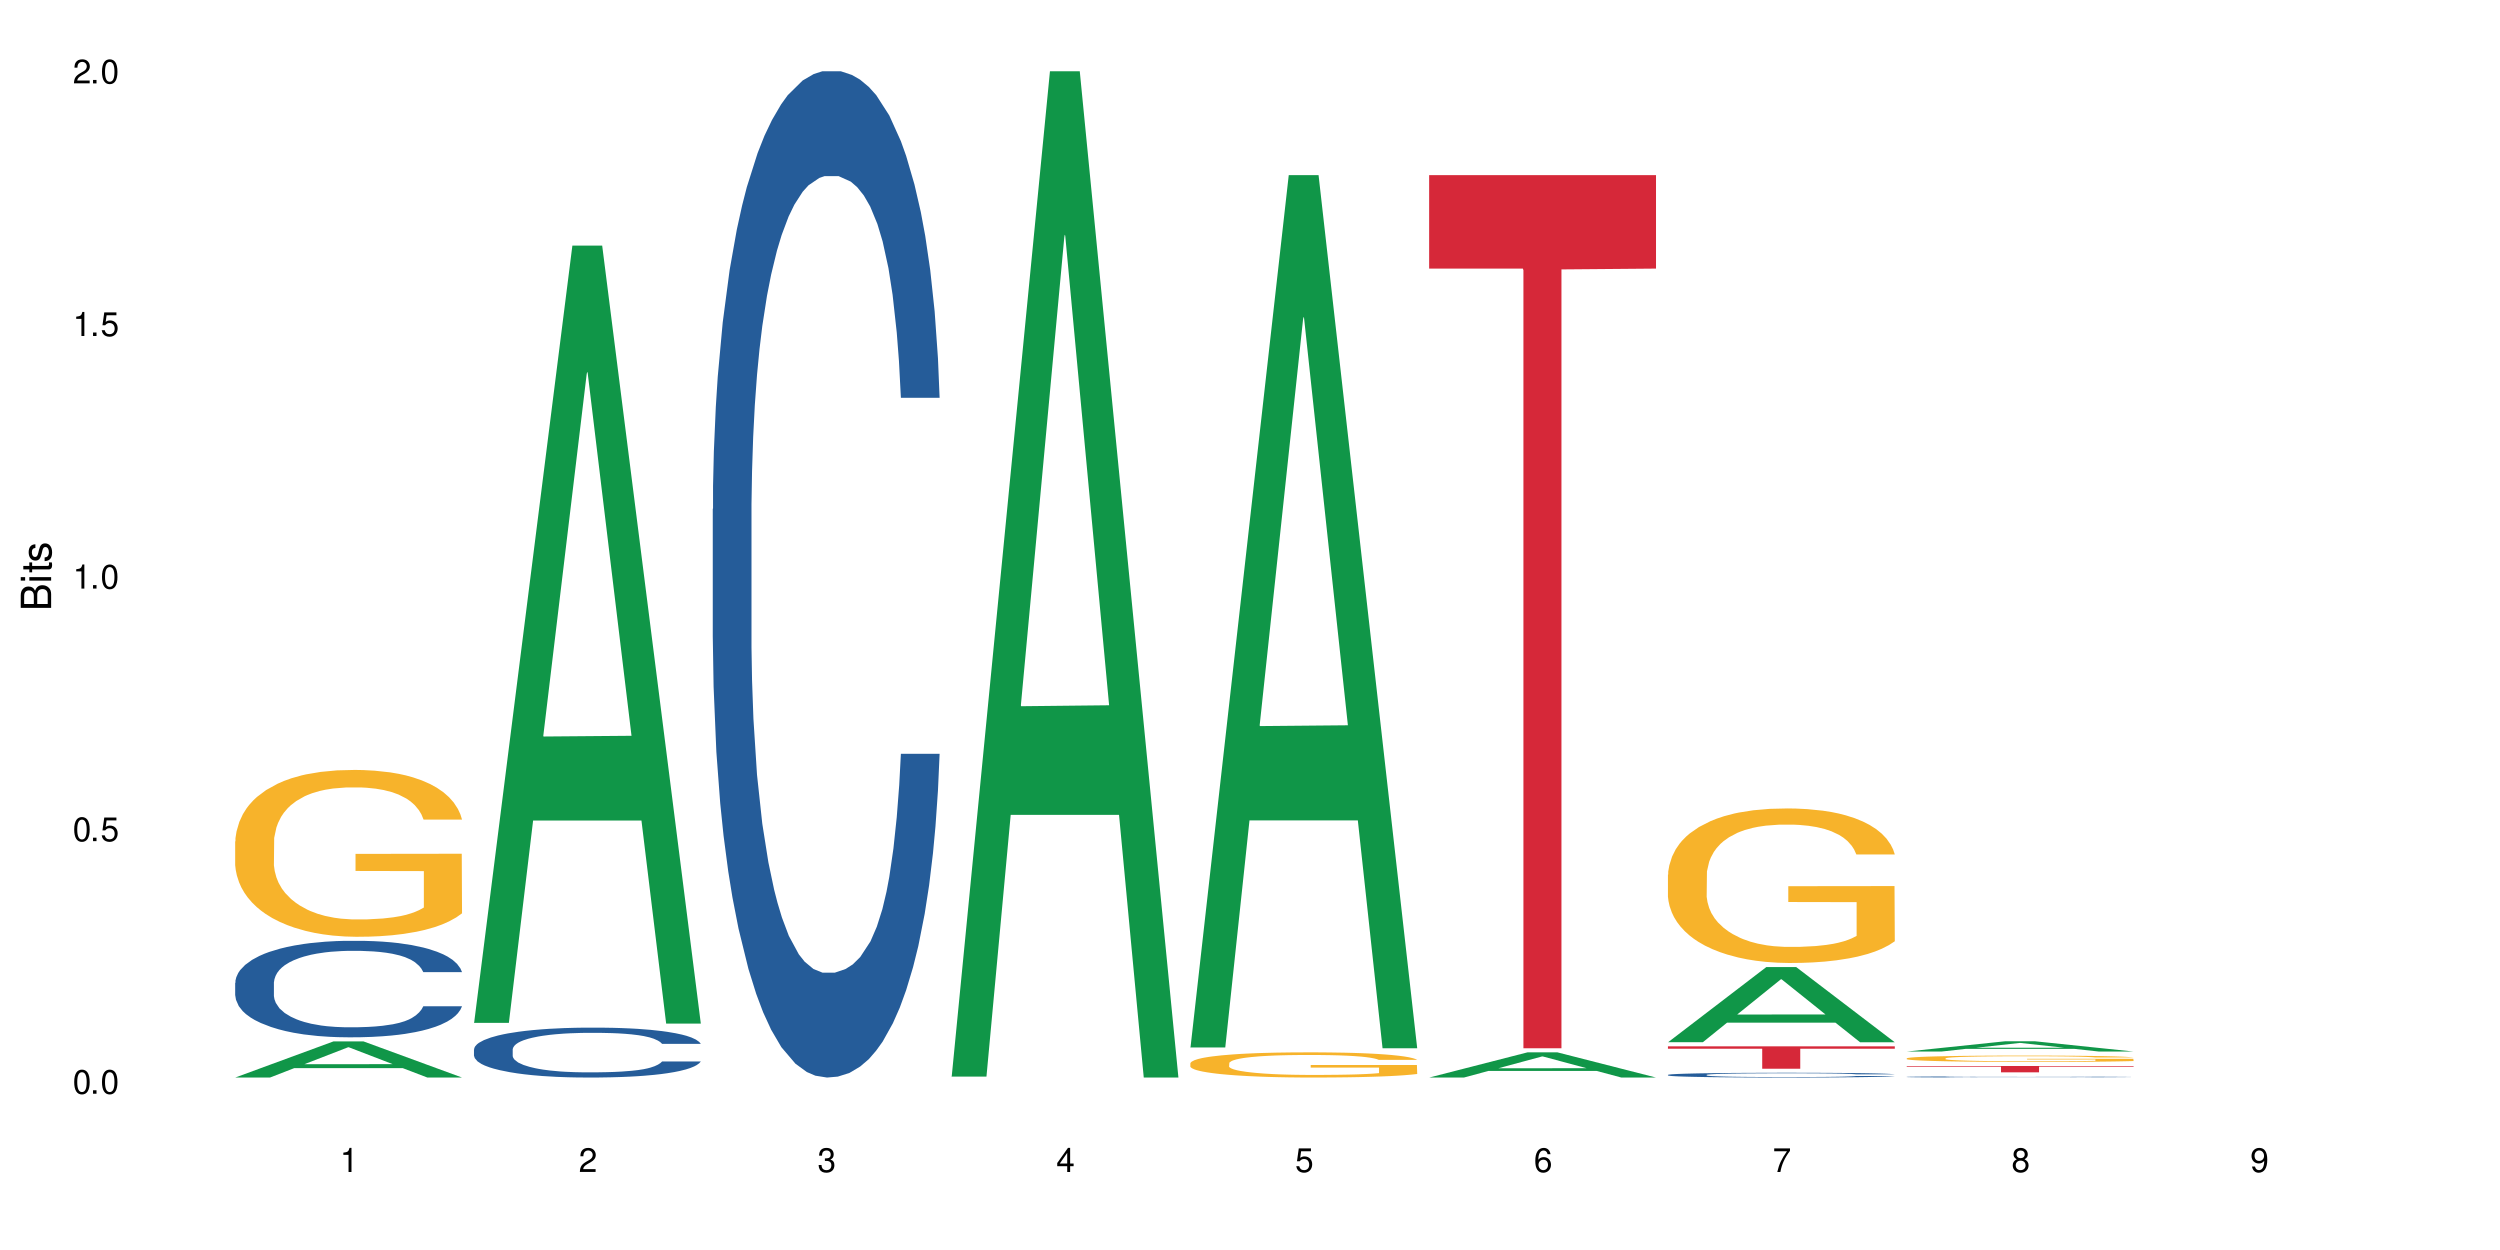 <?xml version="1.0" encoding="UTF-8"?>
<svg xmlns="http://www.w3.org/2000/svg" xmlns:xlink="http://www.w3.org/1999/xlink" width="720" height="360" viewBox="0 0 720 360">
<defs>
<g>
<g id="glyph-0-0">
</g>
<g id="glyph-0-1">
<path d="M 2.641 -6.938 C 2 -6.938 1.422 -6.656 1.078 -6.172 C 0.641 -5.562 0.406 -4.641 0.406 -3.359 C 0.406 -1.016 1.188 0.219 2.641 0.219 C 4.078 0.219 4.859 -1.016 4.859 -3.297 C 4.859 -4.641 4.656 -5.547 4.203 -6.172 C 3.844 -6.656 3.281 -6.938 2.641 -6.938 Z M 2.641 -6.188 C 3.547 -6.188 4 -5.25 4 -3.375 C 4 -1.406 3.562 -0.484 2.625 -0.484 C 1.734 -0.484 1.281 -1.438 1.281 -3.344 C 1.281 -5.25 1.734 -6.188 2.641 -6.188 Z M 2.641 -6.188 "/>
</g>
<g id="glyph-0-2">
<path d="M 1.828 -1 L 0.828 -1 L 0.828 0 L 1.828 0 Z M 1.828 -1 "/>
</g>
<g id="glyph-0-3">
<path d="M 4.562 -6.797 L 1.062 -6.797 L 0.547 -3.094 L 1.328 -3.094 C 1.719 -3.562 2.047 -3.734 2.578 -3.734 C 3.484 -3.734 4.062 -3.109 4.062 -2.094 C 4.062 -1.125 3.484 -0.531 2.578 -0.531 C 1.828 -0.531 1.375 -0.906 1.188 -1.672 L 0.328 -1.672 C 0.453 -1.109 0.547 -0.844 0.75 -0.594 C 1.125 -0.078 1.828 0.219 2.594 0.219 C 3.969 0.219 4.922 -0.781 4.922 -2.219 C 4.922 -3.562 4.031 -4.484 2.719 -4.484 C 2.25 -4.484 1.859 -4.359 1.469 -4.062 L 1.734 -5.969 L 4.562 -5.969 Z M 4.562 -6.797 "/>
</g>
<g id="glyph-0-4">
<path d="M 2.484 -4.938 L 2.484 0 L 3.328 0 L 3.328 -6.938 L 2.766 -6.938 C 2.469 -5.875 2.281 -5.734 0.984 -5.562 L 0.984 -4.938 Z M 2.484 -4.938 "/>
</g>
<g id="glyph-0-5">
<path d="M 4.859 -0.828 L 1.281 -0.828 C 1.359 -1.406 1.672 -1.781 2.5 -2.281 L 3.469 -2.828 C 4.406 -3.344 4.906 -4.062 4.906 -4.906 C 4.906 -5.484 4.672 -6.031 4.266 -6.406 C 3.859 -6.766 3.375 -6.938 2.719 -6.938 C 1.859 -6.938 1.219 -6.625 0.844 -6.031 C 0.609 -5.672 0.5 -5.234 0.484 -4.531 L 1.328 -4.531 C 1.359 -5.016 1.406 -5.281 1.531 -5.516 C 1.75 -5.938 2.188 -6.203 2.703 -6.203 C 3.469 -6.203 4.031 -5.641 4.031 -4.891 C 4.031 -4.344 3.719 -3.859 3.125 -3.516 L 2.234 -3 C 0.812 -2.172 0.406 -1.531 0.328 -0.016 L 4.859 -0.016 Z M 4.859 -0.828 "/>
</g>
<g id="glyph-0-6">
<path d="M 2.125 -3.188 L 2.578 -3.188 C 3.5 -3.188 3.984 -2.766 3.984 -1.922 C 3.984 -1.062 3.469 -0.531 2.594 -0.531 C 1.656 -0.531 1.203 -1 1.156 -2.016 L 0.312 -2.016 C 0.344 -1.453 0.438 -1.094 0.609 -0.781 C 0.953 -0.109 1.625 0.219 2.547 0.219 C 3.953 0.219 4.859 -0.625 4.859 -1.938 C 4.859 -2.828 4.516 -3.297 3.703 -3.594 C 4.344 -3.844 4.656 -4.328 4.656 -5.031 C 4.656 -6.219 3.875 -6.938 2.578 -6.938 C 1.203 -6.938 0.484 -6.172 0.453 -4.703 L 1.297 -4.703 C 1.312 -5.125 1.344 -5.359 1.453 -5.578 C 1.641 -5.969 2.062 -6.203 2.594 -6.203 C 3.344 -6.203 3.797 -5.75 3.797 -5 C 3.797 -4.516 3.609 -4.219 3.25 -4.047 C 3.016 -3.953 2.703 -3.922 2.125 -3.906 Z M 2.125 -3.188 "/>
</g>
<g id="glyph-0-7">
<path d="M 3.141 -1.672 L 3.141 0 L 3.984 0 L 3.984 -1.672 L 4.984 -1.672 L 4.984 -2.438 L 3.984 -2.438 L 3.984 -6.938 L 3.359 -6.938 L 0.266 -2.578 L 0.266 -1.672 Z M 3.141 -2.438 L 1 -2.438 L 3.141 -5.5 Z M 3.141 -2.438 "/>
</g>
<g id="glyph-0-8">
<path d="M 4.781 -5.125 C 4.609 -6.266 3.891 -6.938 2.844 -6.938 C 2.094 -6.938 1.422 -6.578 1.031 -5.953 C 0.594 -5.266 0.406 -4.422 0.406 -3.172 C 0.406 -2 0.578 -1.25 0.984 -0.641 C 1.359 -0.078 1.953 0.219 2.703 0.219 C 3.984 0.219 4.922 -0.75 4.922 -2.094 C 4.922 -3.375 4.062 -4.281 2.844 -4.281 C 2.172 -4.281 1.641 -4.031 1.281 -3.516 C 1.281 -5.234 1.828 -6.188 2.797 -6.188 C 3.391 -6.188 3.797 -5.797 3.938 -5.125 Z M 2.734 -3.531 C 3.547 -3.531 4.062 -2.953 4.062 -2.031 C 4.062 -1.156 3.484 -0.531 2.703 -0.531 C 1.922 -0.531 1.328 -1.188 1.328 -2.078 C 1.328 -2.938 1.906 -3.531 2.734 -3.531 Z M 2.734 -3.531 "/>
</g>
<g id="glyph-0-9">
<path d="M 4.984 -6.797 L 0.438 -6.797 L 0.438 -5.969 L 4.109 -5.969 C 2.5 -3.656 1.828 -2.234 1.328 0 L 2.219 0 C 2.594 -2.172 3.453 -4.047 4.984 -6.094 Z M 4.984 -6.797 "/>
</g>
<g id="glyph-0-10">
<path d="M 3.75 -3.656 C 4.469 -4.094 4.688 -4.438 4.688 -5.078 C 4.688 -6.172 3.844 -6.938 2.641 -6.938 C 1.438 -6.938 0.594 -6.172 0.594 -5.094 C 0.594 -4.438 0.812 -4.094 1.516 -3.656 C 0.734 -3.266 0.359 -2.703 0.359 -1.922 C 0.359 -0.656 1.281 0.219 2.641 0.219 C 3.984 0.219 4.922 -0.656 4.922 -1.922 C 4.922 -2.703 4.531 -3.266 3.75 -3.656 Z M 2.641 -6.188 C 3.359 -6.188 3.812 -5.75 3.812 -5.062 C 3.812 -4.406 3.344 -3.984 2.641 -3.984 C 1.922 -3.984 1.453 -4.406 1.453 -5.078 C 1.453 -5.75 1.922 -6.188 2.641 -6.188 Z M 2.641 -3.266 C 3.484 -3.266 4.062 -2.719 4.062 -1.906 C 4.062 -1.078 3.484 -0.531 2.625 -0.531 C 1.797 -0.531 1.219 -1.094 1.219 -1.906 C 1.219 -2.719 1.781 -3.266 2.641 -3.266 Z M 2.641 -3.266 "/>
</g>
<g id="glyph-0-11">
<path d="M 0.516 -1.578 C 0.672 -0.453 1.406 0.219 2.438 0.219 C 3.188 0.219 3.859 -0.141 4.266 -0.766 C 4.688 -1.453 4.891 -2.297 4.891 -3.547 C 4.891 -4.719 4.703 -5.453 4.312 -6.078 C 3.938 -6.641 3.344 -6.938 2.594 -6.938 C 1.297 -6.938 0.359 -5.969 0.359 -4.625 C 0.359 -3.344 1.234 -2.453 2.453 -2.453 C 3.094 -2.453 3.578 -2.672 4.016 -3.203 C 4 -1.484 3.469 -0.531 2.5 -0.531 C 1.906 -0.531 1.484 -0.906 1.359 -1.578 Z M 2.578 -6.203 C 3.375 -6.203 3.969 -5.531 3.969 -4.641 C 3.969 -3.797 3.391 -3.188 2.547 -3.188 C 1.734 -3.188 1.234 -3.766 1.234 -4.688 C 1.234 -5.562 1.797 -6.203 2.578 -6.203 Z M 2.578 -6.203 "/>
</g>
<g id="glyph-1-0">
</g>
<g id="glyph-1-1">
<path d="M 0 -0.953 L 0 -4.891 C 0 -5.719 -0.234 -6.344 -0.734 -6.797 C -1.188 -7.234 -1.812 -7.469 -2.5 -7.469 C -3.547 -7.469 -4.188 -7 -4.625 -5.875 C -4.984 -6.688 -5.625 -7.094 -6.531 -7.094 C -7.172 -7.094 -7.734 -6.859 -8.141 -6.391 C -8.562 -5.922 -8.75 -5.344 -8.75 -4.5 L -8.75 -0.953 Z M -4.984 -2.062 L -7.766 -2.062 L -7.766 -4.219 C -7.766 -4.844 -7.688 -5.203 -7.453 -5.5 C -7.219 -5.812 -6.859 -5.969 -6.375 -5.969 C -5.891 -5.969 -5.531 -5.812 -5.297 -5.5 C -5.062 -5.203 -4.984 -4.844 -4.984 -4.219 Z M -0.984 -2.062 L -4 -2.062 L -4 -4.781 C -4 -5.766 -3.438 -6.359 -2.484 -6.359 C -1.547 -6.359 -0.984 -5.766 -0.984 -4.781 Z M -0.984 -2.062 "/>
</g>
<g id="glyph-1-2">
<path d="M -6.281 -1.797 L -6.281 -0.797 L 0 -0.797 L 0 -1.797 Z M -8.75 -1.797 L -8.75 -0.797 L -7.484 -0.797 L -7.484 -1.797 Z M -8.75 -1.797 "/>
</g>
<g id="glyph-1-3">
<path d="M -6.281 -3.047 L -6.281 -2.016 L -8.016 -2.016 L -8.016 -1.016 L -6.281 -1.016 L -6.281 -0.172 L -5.469 -0.172 L -5.469 -1.016 L -0.719 -1.016 C -0.078 -1.016 0.281 -1.453 0.281 -2.234 C 0.281 -2.5 0.25 -2.719 0.188 -3.047 L -0.641 -3.047 C -0.609 -2.906 -0.594 -2.766 -0.594 -2.562 C -0.594 -2.141 -0.719 -2.016 -1.156 -2.016 L -5.469 -2.016 L -5.469 -3.047 Z M -6.281 -3.047 "/>
</g>
<g id="glyph-1-4">
<path d="M -4.531 -5.25 C -5.766 -5.25 -6.469 -4.422 -6.469 -2.969 C -6.469 -1.516 -5.719 -0.562 -4.547 -0.562 C -3.562 -0.562 -3.094 -1.062 -2.734 -2.562 L -2.516 -3.484 C -2.344 -4.188 -2.094 -4.469 -1.641 -4.469 C -1.047 -4.469 -0.641 -3.875 -0.641 -3 C -0.641 -2.453 -0.797 -2 -1.062 -1.75 C -1.25 -1.594 -1.422 -1.531 -1.875 -1.469 L -1.875 -0.406 C -0.422 -0.453 0.281 -1.266 0.281 -2.922 C 0.281 -4.5 -0.5 -5.516 -1.719 -5.516 C -2.656 -5.516 -3.172 -4.984 -3.469 -3.734 L -3.703 -2.766 C -3.891 -1.953 -4.156 -1.609 -4.594 -1.609 C -5.188 -1.609 -5.547 -2.125 -5.547 -2.938 C -5.547 -3.75 -5.203 -4.172 -4.531 -4.203 Z M -4.531 -5.25 "/>
</g>
</g>
</defs>
<rect x="-72" y="-36" width="864" height="432" fill="rgb(100%, 100%, 100%)" fill-opacity="1"/>
<path fill-rule="nonzero" fill="rgb(6.275%, 58.824%, 28.235%)" fill-opacity="1" d="M 67.73 310.324 L 67.801 310.312 L 96.07 299.914 L 104.656 299.914 L 133.066 310.332 L 123.082 310.332 L 115.965 307.613 L 84.762 307.613 L 77.781 310.324 L 67.73 310.324 L 87.766 306.488 L 113.102 306.477 L 100.469 301.617 L 100.328 301.605 L 100.188 301.637 L 87.695 306.477 L 87.766 306.488 Z M 67.73 310.324 "/>
<path fill-rule="nonzero" fill="rgb(14.51%, 36.078%, 60%)" fill-opacity="1" d="M 67.73 283.051 L 67.812 283.027 L 67.812 282.418 L 68.051 281.449 L 68.605 280.23 L 69.164 279.395 L 70.598 277.895 L 72.59 276.445 L 74.664 275.328 L 76.176 274.668 L 77.531 274.16 L 80.637 273.219 L 82.629 272.738 L 84.781 272.305 L 87.41 271.875 L 89.324 271.621 L 93.625 271.215 L 96.812 271.035 L 99.281 270.961 L 104.621 270.961 L 107.809 271.062 L 110.117 271.188 L 112.668 271.391 L 114.82 271.621 L 118.562 272.18 L 121.91 272.891 L 123.426 273.297 L 125.816 274.086 L 127.648 274.848 L 128.922 275.508 L 130.355 276.445 L 131.629 277.59 L 132.586 278.887 L 133.066 279.977 L 121.91 279.977 L 121.352 278.961 L 120.715 278.176 L 119.52 277.133 L 118.324 276.395 L 116.652 275.66 L 115.137 275.176 L 113.066 274.695 L 111.234 274.391 L 109.32 274.16 L 107.488 274.008 L 103.984 273.855 L 99.922 273.855 L 98.406 273.906 L 95.297 274.109 L 93.625 274.289 L 91.234 274.645 L 89.562 274.973 L 87.57 275.48 L 86.215 275.914 L 84.543 276.574 L 83.348 277.156 L 81.992 277.996 L 81.195 278.633 L 80.48 279.344 L 79.84 280.18 L 79.363 281.07 L 79.043 282.012 L 78.887 282.926 L 78.887 286.863 L 79.043 287.777 L 79.441 288.844 L 80.48 290.395 L 81.992 291.738 L 83.746 292.805 L 85.418 293.566 L 86.375 293.926 L 87.648 294.332 L 89.641 294.84 L 92.512 295.348 L 94.184 295.551 L 96.734 295.754 L 99.363 295.855 L 102.867 295.855 L 105.977 295.754 L 108.047 295.625 L 110.199 295.422 L 113.145 294.992 L 114.98 294.586 L 116.57 294.102 L 117.766 293.617 L 118.562 293.211 L 119.758 292.426 L 120.715 291.562 L 121.434 290.672 L 121.91 289.809 L 133.066 289.809 L 132.586 290.824 L 131.871 291.816 L 131.152 292.551 L 130.039 293.441 L 128.762 294.23 L 126.93 295.117 L 125.418 295.703 L 123.426 296.336 L 121.59 296.82 L 119.602 297.25 L 116.652 297.762 L 114.738 298.016 L 112.668 298.242 L 110.199 298.445 L 107.09 298.625 L 103.746 298.727 L 100.637 298.75 L 97.289 298.699 L 94.82 298.598 L 91.555 298.371 L 87.492 297.914 L 84.543 297.43 L 82.23 296.945 L 80.238 296.438 L 78.008 295.754 L 75.141 294.637 L 73.387 293.773 L 72.191 293.059 L 70.84 292.07 L 69.883 291.18 L 68.766 289.758 L 67.969 287.953 L 67.73 286.559 Z M 67.73 283.051 "/>
<path fill-rule="nonzero" fill="rgb(96.863%, 70.196%, 16.863%)" fill-opacity="1" d="M 67.73 242.32 L 67.812 242.277 L 67.812 241.398 L 68.129 239.426 L 68.926 236.703 L 69.961 234.465 L 71.078 232.707 L 71.793 231.789 L 72.988 230.469 L 74.023 229.504 L 76.656 227.531 L 80 225.688 L 81.832 224.895 L 83.906 224.148 L 86.852 223.316 L 88.207 223.008 L 92.352 222.309 L 97.051 221.867 L 102.23 221.738 L 104.621 221.781 L 107.887 221.957 L 112.348 222.438 L 114.898 222.879 L 116.891 223.316 L 118.961 223.887 L 121.512 224.766 L 123.902 225.816 L 125.816 226.871 L 127.727 228.188 L 129.32 229.594 L 130.676 231.129 L 131.871 232.973 L 132.586 234.508 L 133.066 236.043 L 121.988 236.043 L 121.352 234.508 L 120.637 233.324 L 119.441 231.875 L 118.246 230.82 L 117.051 229.988 L 114.82 228.848 L 112.906 228.145 L 110.516 227.531 L 108.207 227.137 L 105.578 226.871 L 103.984 226.785 L 99.762 226.785 L 95.938 227.09 L 93.707 227.441 L 92.113 227.793 L 89.879 228.453 L 88.527 228.977 L 87.73 229.328 L 85.34 230.691 L 83.746 231.918 L 82.871 232.754 L 81.754 234.07 L 80.957 235.254 L 80.082 237.012 L 79.602 238.328 L 78.965 241.312 L 78.887 249.211 L 79.125 250.879 L 79.602 252.68 L 80.238 254.258 L 81.195 255.926 L 82.152 257.199 L 83.824 258.91 L 85.258 260.051 L 86.375 260.797 L 88.527 261.984 L 89.402 262.379 L 91.473 263.168 L 93.625 263.781 L 96.254 264.309 L 98.246 264.574 L 101.434 264.793 L 105.496 264.793 L 110.277 264.527 L 113.305 264.18 L 115.379 263.828 L 116.73 263.52 L 118.406 263.035 L 119.602 262.598 L 120.715 262.113 L 122.07 261.367 L 122.07 250.879 L 102.391 250.836 L 102.391 245.918 L 132.984 245.875 L 133.066 263.035 L 131.391 264.223 L 129.32 265.363 L 127.328 266.242 L 125.258 266.988 L 122.309 267.82 L 119.918 268.348 L 116.254 268.961 L 112.906 269.355 L 109.402 269.621 L 106.293 269.75 L 102.629 269.797 L 99.363 269.707 L 95.855 269.445 L 93.066 269.094 L 90.52 268.656 L 87.969 268.086 L 84.781 267.164 L 82.711 266.418 L 80.559 265.496 L 78.406 264.398 L 76.496 263.211 L 75.219 262.289 L 73.945 261.238 L 72.59 259.922 L 71.316 258.43 L 70.359 257.066 L 69.484 255.531 L 68.848 254.082 L 68.211 252.109 L 67.891 250.527 L 67.73 249.168 Z M 67.73 242.32 "/>
<path fill-rule="nonzero" fill="rgb(6.275%, 58.824%, 28.235%)" fill-opacity="1" d="M 136.504 294.59 L 136.574 294.379 L 164.844 70.734 L 173.43 70.734 L 201.836 294.801 L 191.855 294.801 L 184.738 236.312 L 153.535 236.312 L 146.555 294.59 L 136.504 294.59 L 156.535 212.117 L 181.875 211.906 L 169.242 107.344 L 169.102 107.133 L 168.961 107.766 L 156.469 211.906 L 156.535 212.117 Z M 136.504 294.59 "/>
<path fill-rule="nonzero" fill="rgb(14.51%, 36.078%, 60%)" fill-opacity="1" d="M 136.504 302.215 L 136.582 302.203 L 136.582 301.887 L 136.824 301.387 L 137.379 300.758 L 137.938 300.324 L 139.371 299.551 L 141.363 298.801 L 143.434 298.223 L 144.949 297.883 L 146.305 297.617 L 149.41 297.133 L 151.402 296.883 L 153.555 296.66 L 156.184 296.438 L 158.098 296.305 L 162.398 296.094 L 165.586 296.004 L 168.055 295.965 L 173.395 295.965 L 176.582 296.016 L 178.891 296.082 L 181.441 296.188 L 183.594 296.305 L 187.336 296.594 L 190.684 296.961 L 192.195 297.172 L 194.586 297.578 L 196.418 297.973 L 197.695 298.312 L 199.129 298.801 L 200.402 299.391 L 201.359 300.062 L 201.836 300.625 L 190.684 300.625 L 190.125 300.102 L 189.488 299.695 L 188.293 299.156 L 187.098 298.773 L 185.426 298.395 L 183.91 298.145 L 181.84 297.895 L 180.008 297.738 L 178.094 297.617 L 176.262 297.539 L 172.758 297.461 L 168.691 297.461 L 167.18 297.488 L 164.07 297.594 L 162.398 297.684 L 160.008 297.867 L 158.336 298.039 L 156.344 298.301 L 154.988 298.523 L 153.316 298.867 L 152.121 299.168 L 150.766 299.602 L 149.969 299.93 L 149.25 300.297 L 148.613 300.73 L 148.137 301.191 L 147.816 301.676 L 147.66 302.148 L 147.66 304.184 L 147.816 304.66 L 148.215 305.211 L 149.25 306.012 L 150.766 306.707 L 152.52 307.258 L 154.191 307.652 L 155.148 307.836 L 156.422 308.047 L 158.414 308.309 L 161.281 308.574 L 162.957 308.676 L 165.504 308.781 L 168.137 308.836 L 171.641 308.836 L 174.746 308.781 L 176.82 308.719 L 178.973 308.613 L 181.918 308.387 L 183.75 308.18 L 185.344 307.93 L 186.539 307.68 L 187.336 307.469 L 188.531 307.062 L 189.488 306.617 L 190.203 306.156 L 190.684 305.711 L 201.836 305.711 L 201.359 306.234 L 200.645 306.746 L 199.926 307.129 L 198.809 307.586 L 197.535 307.996 L 195.703 308.453 L 194.188 308.758 L 192.195 309.086 L 190.363 309.336 L 188.371 309.559 L 185.426 309.82 L 183.512 309.953 L 181.441 310.07 L 178.973 310.176 L 175.863 310.266 L 172.516 310.32 L 169.41 310.332 L 166.062 310.305 L 163.594 310.254 L 160.328 310.137 L 156.262 309.898 L 153.316 309.648 L 151.004 309.398 L 149.012 309.137 L 146.781 308.781 L 143.914 308.203 L 142.16 307.758 L 140.965 307.391 L 139.609 306.879 L 138.656 306.418 L 137.539 305.684 L 136.742 304.75 L 136.504 304.027 Z M 136.504 302.215 "/>
<path fill-rule="nonzero" fill="rgb(14.51%, 36.078%, 60%)" fill-opacity="1" d="M 205.277 146.621 L 205.355 146.355 L 205.355 140 L 205.594 129.934 L 206.152 117.215 L 206.711 108.477 L 208.145 92.844 L 210.137 77.746 L 212.207 66.09 L 213.723 59.203 L 215.078 53.902 L 218.184 44.102 L 220.176 39.07 L 222.328 34.566 L 224.957 30.062 L 226.867 27.414 L 231.172 23.176 L 234.359 21.32 L 236.828 20.527 L 242.168 20.527 L 245.352 21.586 L 247.664 22.91 L 250.215 25.031 L 252.363 27.414 L 256.109 33.242 L 259.457 40.66 L 260.969 44.898 L 263.359 53.109 L 265.191 61.055 L 266.469 67.945 L 267.902 77.746 L 269.176 89.668 L 270.133 103.176 L 270.609 114.566 L 259.457 114.566 L 258.898 103.973 L 258.262 95.758 L 257.066 84.898 L 255.871 77.215 L 254.195 69.535 L 252.684 64.5 L 250.613 59.469 L 248.777 56.289 L 246.867 53.902 L 245.035 52.316 L 241.527 50.727 L 237.465 50.727 L 235.953 51.254 L 232.844 53.375 L 231.172 55.23 L 228.781 58.938 L 227.109 62.383 L 225.117 67.68 L 223.762 72.184 L 222.09 79.07 L 220.895 85.164 L 219.539 93.906 L 218.742 100.527 L 218.023 107.945 L 217.387 116.688 L 216.91 125.957 L 216.59 135.762 L 216.43 145.297 L 216.43 186.355 L 216.59 195.895 L 216.988 207.02 L 218.023 223.18 L 219.539 237.219 L 221.293 248.344 L 222.965 256.293 L 223.922 260 L 225.195 264.238 L 227.188 269.535 L 230.055 274.836 L 231.73 276.953 L 234.277 279.074 L 236.906 280.133 L 240.414 280.133 L 243.52 279.074 L 245.594 277.75 L 247.742 275.629 L 250.691 271.125 L 252.523 266.887 L 254.117 261.855 L 255.312 256.82 L 256.109 252.582 L 257.305 244.371 L 258.262 235.363 L 258.977 226.094 L 259.457 217.086 L 270.609 217.086 L 270.133 227.684 L 269.414 238.012 L 268.699 245.695 L 267.582 254.969 L 266.309 263.18 L 264.477 272.449 L 262.961 278.543 L 260.969 285.168 L 259.137 290.199 L 257.145 294.703 L 254.195 300 L 252.285 302.648 L 250.215 305.035 L 247.742 307.152 L 244.637 309.008 L 241.289 310.066 L 238.184 310.332 L 234.836 309.801 L 232.367 308.742 L 229.098 306.359 L 225.035 301.59 L 222.09 296.559 L 219.777 291.523 L 217.785 286.227 L 215.555 279.074 L 212.688 267.418 L 210.934 258.41 L 209.738 250.992 L 208.383 240.664 L 207.426 231.391 L 206.312 216.555 L 205.516 197.746 L 205.277 183.18 Z M 205.277 146.621 "/>
<path fill-rule="nonzero" fill="rgb(6.275%, 58.824%, 28.235%)" fill-opacity="1" d="M 274.051 310.059 L 274.117 309.789 L 302.387 20.527 L 310.973 20.527 L 339.383 310.332 L 329.402 310.332 L 322.281 234.684 L 291.082 234.684 L 284.102 310.059 L 274.051 310.059 L 294.082 203.391 L 319.422 203.117 L 306.785 67.875 L 306.645 67.602 L 306.508 68.418 L 294.012 203.117 L 294.082 203.391 Z M 274.051 310.059 "/>
<path fill-rule="nonzero" fill="rgb(6.275%, 58.824%, 28.235%)" fill-opacity="1" d="M 342.82 301.676 L 342.891 301.438 L 371.16 50.438 L 379.746 50.438 L 408.156 301.91 L 398.176 301.91 L 391.055 236.27 L 359.852 236.27 L 352.875 301.676 L 342.82 301.676 L 362.855 209.113 L 388.191 208.879 L 375.559 91.523 L 375.418 91.285 L 375.281 91.996 L 362.785 208.879 L 362.855 209.113 Z M 342.82 301.676 "/>
<path fill-rule="nonzero" fill="rgb(96.863%, 70.196%, 16.863%)" fill-opacity="1" d="M 342.82 306.184 L 342.902 306.176 L 342.902 306.043 L 343.219 305.746 L 344.016 305.336 L 345.051 304.996 L 346.168 304.73 L 346.887 304.594 L 348.082 304.395 L 349.117 304.25 L 351.746 303.949 L 355.094 303.672 L 356.926 303.551 L 358.996 303.441 L 361.945 303.312 L 363.297 303.266 L 367.441 303.16 L 372.141 303.094 L 377.32 303.074 L 379.711 303.082 L 382.977 303.109 L 387.441 303.18 L 389.988 303.246 L 391.98 303.312 L 394.055 303.398 L 396.602 303.531 L 398.992 303.691 L 400.906 303.852 L 402.816 304.051 L 404.41 304.262 L 405.766 304.492 L 406.961 304.773 L 407.68 305.004 L 408.156 305.234 L 397.082 305.234 L 396.445 305.004 L 395.727 304.824 L 394.531 304.605 L 393.336 304.445 L 392.141 304.32 L 389.91 304.148 L 387.996 304.043 L 385.609 303.949 L 383.297 303.891 L 380.668 303.852 L 379.074 303.836 L 374.852 303.836 L 371.027 303.883 L 368.797 303.938 L 367.203 303.988 L 364.973 304.09 L 363.617 304.168 L 362.82 304.223 L 360.43 304.426 L 358.836 304.613 L 357.961 304.738 L 356.844 304.938 L 356.047 305.117 L 355.172 305.383 L 354.695 305.582 L 354.055 306.031 L 353.977 307.223 L 354.215 307.477 L 354.695 307.746 L 355.332 307.984 L 356.285 308.238 L 357.242 308.43 L 358.918 308.688 L 360.352 308.859 L 361.465 308.973 L 363.617 309.152 L 364.492 309.211 L 366.566 309.332 L 368.715 309.426 L 371.344 309.504 L 373.336 309.543 L 376.523 309.578 L 380.59 309.578 L 385.367 309.535 L 388.395 309.484 L 390.469 309.43 L 391.824 309.383 L 393.496 309.312 L 394.691 309.246 L 395.805 309.172 L 397.16 309.059 L 397.16 307.477 L 377.48 307.469 L 377.48 306.727 L 408.074 306.719 L 408.156 309.312 L 406.484 309.492 L 404.41 309.664 L 402.418 309.797 L 400.348 309.91 L 397.398 310.035 L 395.008 310.113 L 391.344 310.207 L 387.996 310.266 L 384.492 310.305 L 381.387 310.324 L 377.719 310.332 L 374.453 310.32 L 370.949 310.281 L 368.16 310.227 L 365.609 310.16 L 363.059 310.074 L 359.871 309.934 L 357.801 309.82 L 355.648 309.684 L 353.5 309.516 L 351.586 309.34 L 350.312 309.199 L 349.035 309.039 L 347.684 308.84 L 346.406 308.617 L 345.449 308.41 L 344.574 308.18 L 343.938 307.961 L 343.301 307.66 L 342.98 307.422 L 342.82 307.219 Z M 342.82 306.184 "/>
<path fill-rule="nonzero" fill="rgb(6.275%, 58.824%, 28.235%)" fill-opacity="1" d="M 411.594 310.324 L 411.664 310.32 L 439.934 303.074 L 448.52 303.074 L 476.93 310.332 L 466.945 310.332 L 459.828 308.438 L 428.625 308.438 L 421.645 310.324 L 411.594 310.324 L 431.629 307.656 L 456.965 307.648 L 444.332 304.262 L 444.191 304.254 L 444.051 304.273 L 431.559 307.648 L 431.629 307.656 Z M 411.594 310.324 "/>
<path fill-rule="nonzero" fill="rgb(83.922%, 15.686%, 22.353%)" fill-opacity="1" d="M 411.594 50.438 L 476.93 50.438 L 476.93 77.355 L 449.699 77.59 L 449.699 301.91 L 438.746 301.91 L 438.746 77.828 L 438.586 77.355 L 411.594 77.355 Z M 411.594 50.438 "/>
<path fill-rule="nonzero" fill="rgb(6.275%, 58.824%, 28.235%)" fill-opacity="1" d="M 480.367 300.16 L 480.438 300.141 L 508.707 278.508 L 517.293 278.508 L 545.703 300.18 L 535.719 300.18 L 528.602 294.523 L 497.398 294.523 L 490.418 300.16 L 480.367 300.16 L 500.398 292.184 L 525.738 292.164 L 513.105 282.047 L 512.965 282.027 L 512.824 282.09 L 500.332 292.164 L 500.398 292.184 Z M 480.367 300.16 "/>
<path fill-rule="nonzero" fill="rgb(14.51%, 36.078%, 60%)" fill-opacity="1" d="M 480.367 309.555 L 480.445 309.555 L 480.445 309.523 L 480.688 309.477 L 481.242 309.418 L 481.801 309.375 L 483.234 309.301 L 485.227 309.23 L 487.301 309.176 L 488.812 309.141 L 490.168 309.117 L 493.273 309.07 L 495.266 309.047 L 497.418 309.023 L 500.047 309.004 L 501.961 308.992 L 506.262 308.973 L 509.449 308.961 L 511.918 308.957 L 517.258 308.957 L 520.445 308.965 L 522.754 308.969 L 525.305 308.98 L 527.457 308.992 L 531.199 309.02 L 534.547 309.055 L 536.059 309.074 L 538.449 309.113 L 540.285 309.152 L 541.559 309.184 L 542.992 309.23 L 544.266 309.285 L 545.223 309.352 L 545.703 309.406 L 534.547 309.406 L 533.988 309.355 L 533.352 309.316 L 532.156 309.266 L 530.961 309.227 L 529.289 309.191 L 527.773 309.168 L 525.703 309.145 L 523.871 309.129 L 521.957 309.117 L 520.125 309.109 L 516.621 309.102 L 512.555 309.102 L 511.043 309.105 L 507.934 309.113 L 506.262 309.125 L 503.871 309.141 L 502.199 309.156 L 500.207 309.184 L 498.852 309.203 L 497.18 309.234 L 495.984 309.266 L 494.629 309.305 L 493.832 309.336 L 493.117 309.371 L 492.477 309.414 L 492 309.457 L 491.68 309.504 L 491.523 309.551 L 491.523 309.746 L 491.68 309.789 L 492.078 309.844 L 493.117 309.918 L 494.629 309.984 L 496.383 310.039 L 498.055 310.078 L 499.012 310.094 L 500.285 310.113 L 502.277 310.141 L 505.145 310.164 L 506.82 310.176 L 509.367 310.184 L 512 310.188 L 515.504 310.188 L 518.613 310.184 L 520.684 310.18 L 522.836 310.168 L 525.781 310.148 L 527.613 310.125 L 529.207 310.102 L 530.402 310.078 L 531.199 310.059 L 532.395 310.02 L 533.352 309.977 L 534.07 309.934 L 534.547 309.891 L 545.703 309.891 L 545.223 309.941 L 544.508 309.988 L 543.789 310.027 L 542.672 310.07 L 541.398 310.109 L 539.566 310.152 L 538.051 310.184 L 536.059 310.215 L 534.227 310.238 L 532.234 310.258 L 529.289 310.285 L 527.375 310.297 L 525.305 310.309 L 522.836 310.316 L 519.727 310.324 L 516.379 310.332 L 513.273 310.332 L 509.926 310.328 L 507.457 310.324 L 504.191 310.312 L 500.125 310.289 L 497.18 310.266 L 494.867 310.242 L 492.875 310.219 L 490.645 310.184 L 487.777 310.129 L 486.023 310.086 L 484.828 310.051 L 483.473 310.004 L 482.52 309.957 L 481.402 309.887 L 480.605 309.797 L 480.367 309.73 Z M 480.367 309.555 "/>
<path fill-rule="nonzero" fill="rgb(96.863%, 70.196%, 16.863%)" fill-opacity="1" d="M 480.367 251.895 L 480.445 251.852 L 480.445 251.039 L 480.766 249.211 L 481.562 246.691 L 482.598 244.617 L 483.715 242.992 L 484.43 242.137 L 485.625 240.918 L 486.66 240.023 L 489.289 238.195 L 492.637 236.484 L 494.469 235.754 L 496.543 235.062 L 499.488 234.289 L 500.844 234.008 L 504.988 233.355 L 509.688 232.949 L 514.867 232.828 L 517.258 232.867 L 520.523 233.031 L 524.984 233.477 L 527.535 233.883 L 529.527 234.289 L 531.598 234.82 L 534.148 235.633 L 536.539 236.609 L 538.449 237.582 L 540.363 238.805 L 541.957 240.105 L 543.312 241.527 L 544.508 243.234 L 545.223 244.656 L 545.703 246.082 L 534.625 246.082 L 533.988 244.656 L 533.273 243.559 L 532.078 242.219 L 530.883 241.242 L 529.688 240.469 L 527.457 239.414 L 525.543 238.762 L 523.152 238.195 L 520.844 237.828 L 518.215 237.582 L 516.621 237.504 L 512.398 237.504 L 508.574 237.785 L 506.34 238.113 L 504.746 238.438 L 502.516 239.047 L 501.164 239.535 L 500.367 239.859 L 497.977 241.121 L 496.383 242.258 L 495.504 243.031 L 494.391 244.25 L 493.594 245.348 L 492.719 246.977 L 492.238 248.195 L 491.602 250.957 L 491.523 258.277 L 491.762 259.82 L 492.238 261.488 L 492.875 262.953 L 493.832 264.496 L 494.789 265.676 L 496.461 267.262 L 497.895 268.316 L 499.012 269.008 L 501.164 270.105 L 502.039 270.473 L 504.109 271.203 L 506.262 271.773 L 508.891 272.262 L 510.883 272.504 L 514.07 272.707 L 518.133 272.707 L 522.914 272.465 L 525.941 272.141 L 528.012 271.812 L 529.367 271.527 L 531.039 271.082 L 532.234 270.676 L 533.352 270.227 L 534.707 269.535 L 534.707 259.82 L 515.027 259.781 L 515.027 255.227 L 545.621 255.188 L 545.703 271.082 L 544.027 272.18 L 541.957 273.238 L 539.965 274.051 L 537.895 274.742 L 534.945 275.512 L 532.555 276 L 528.891 276.57 L 525.543 276.938 L 522.039 277.18 L 518.93 277.301 L 515.266 277.344 L 512 277.262 L 508.492 277.016 L 505.703 276.691 L 503.156 276.285 L 500.605 275.758 L 497.418 274.902 L 495.348 274.211 L 493.195 273.359 L 491.043 272.344 L 489.133 271.246 L 487.855 270.391 L 486.582 269.414 L 485.227 268.195 L 483.953 266.812 L 482.996 265.555 L 482.121 264.129 L 481.484 262.789 L 480.844 260.961 L 480.527 259.496 L 480.367 258.234 Z M 480.367 251.895 "/>
<path fill-rule="nonzero" fill="rgb(83.922%, 15.686%, 22.353%)" fill-opacity="1" d="M 480.367 301.344 L 545.703 301.344 L 545.703 302.035 L 518.473 302.043 L 518.473 307.793 L 507.516 307.793 L 507.516 302.047 L 507.359 302.035 L 480.367 302.035 Z M 480.367 301.344 "/>
<path fill-rule="nonzero" fill="rgb(6.275%, 58.824%, 28.235%)" fill-opacity="1" d="M 549.141 302.84 L 549.211 302.836 L 577.48 299.887 L 586.066 299.887 L 614.473 302.844 L 604.492 302.844 L 597.371 302.07 L 566.172 302.07 L 559.191 302.84 L 549.141 302.84 L 569.172 301.754 L 594.512 301.75 L 581.875 300.371 L 581.738 300.367 L 581.598 300.375 L 569.102 301.75 L 569.172 301.754 Z M 549.141 302.84 "/>
<path fill-rule="nonzero" fill="rgb(14.51%, 36.078%, 60%)" fill-opacity="1" d="M 549.141 310.145 L 549.219 310.145 L 549.219 310.137 L 549.457 310.125 L 550.016 310.109 L 550.574 310.102 L 552.008 310.082 L 554 310.062 L 556.07 310.051 L 557.586 310.043 L 558.941 310.035 L 562.047 310.027 L 564.039 310.02 L 566.191 310.016 L 568.82 310.008 L 570.73 310.008 L 575.035 310 L 591.527 310 L 594.078 310.004 L 596.227 310.008 L 599.973 310.012 L 603.32 310.023 L 604.832 310.027 L 607.223 310.035 L 609.055 310.047 L 610.332 310.055 L 611.766 310.062 L 613.039 310.078 L 613.996 310.094 L 614.473 310.105 L 603.32 310.105 L 602.762 310.094 L 602.125 310.086 L 599.734 310.062 L 598.062 310.055 L 596.547 310.051 L 594.477 310.043 L 592.645 310.039 L 590.73 310.035 L 588.898 310.035 L 585.391 310.031 L 581.328 310.031 L 579.816 310.035 L 576.707 310.035 L 575.035 310.039 L 572.645 310.043 L 570.973 310.047 L 568.98 310.051 L 567.625 310.059 L 565.953 310.066 L 564.758 310.074 L 563.402 310.082 L 562.605 310.09 L 561.887 310.098 L 561.25 310.109 L 560.773 310.121 L 560.453 310.133 L 560.293 310.141 L 560.293 310.191 L 560.453 310.199 L 560.852 310.215 L 561.887 310.23 L 563.402 310.25 L 565.156 310.262 L 566.828 310.27 L 567.785 310.273 L 569.059 310.281 L 571.051 310.285 L 573.918 310.293 L 575.594 310.293 L 578.141 310.297 L 587.383 310.297 L 589.457 310.293 L 591.605 310.293 L 594.555 310.289 L 596.387 310.281 L 597.98 310.277 L 599.176 310.27 L 599.973 310.266 L 601.168 310.258 L 602.125 310.246 L 602.84 310.234 L 603.32 310.227 L 614.473 310.227 L 613.996 310.238 L 613.277 310.25 L 612.562 310.258 L 611.445 310.27 L 610.172 310.277 L 608.34 310.289 L 606.824 310.297 L 604.832 310.305 L 603 310.309 L 601.008 310.312 L 598.062 310.32 L 596.148 310.324 L 594.078 310.328 L 591.605 310.328 L 588.5 310.332 L 576.23 310.332 L 572.965 310.328 L 568.898 310.324 L 565.953 310.316 L 563.641 310.312 L 561.648 310.305 L 559.418 310.297 L 556.551 310.281 L 554.797 310.273 L 553.602 310.266 L 552.246 310.254 L 551.293 310.242 L 550.176 310.223 L 549.379 310.203 L 549.141 310.188 Z M 549.141 310.145 "/>
<path fill-rule="nonzero" fill="rgb(96.863%, 70.196%, 16.863%)" fill-opacity="1" d="M 549.141 304.793 L 549.219 304.789 L 549.219 304.758 L 549.539 304.68 L 550.336 304.578 L 551.371 304.492 L 552.484 304.426 L 553.203 304.391 L 554.398 304.34 L 555.434 304.301 L 558.062 304.227 L 561.41 304.156 L 563.242 304.129 L 565.312 304.098 L 568.262 304.066 L 569.617 304.055 L 573.758 304.027 L 578.461 304.012 L 583.641 304.008 L 586.031 304.008 L 589.297 304.016 L 593.758 304.035 L 596.309 304.051 L 598.301 304.066 L 600.371 304.09 L 602.922 304.121 L 605.312 304.164 L 607.223 304.203 L 609.137 304.254 L 610.73 304.305 L 612.082 304.363 L 613.277 304.434 L 613.996 304.492 L 614.473 304.551 L 603.398 304.551 L 602.762 304.492 L 602.043 304.449 L 600.848 304.395 L 599.652 304.352 L 598.461 304.32 L 596.227 304.277 L 594.316 304.25 L 591.926 304.227 L 589.613 304.211 L 586.984 304.203 L 585.391 304.199 L 581.168 304.199 L 577.344 304.211 L 575.113 304.223 L 573.52 304.238 L 571.289 304.262 L 569.934 304.281 L 569.137 304.297 L 566.75 304.348 L 565.156 304.395 L 564.277 304.426 L 563.164 304.477 L 562.367 304.523 L 561.488 304.59 L 561.012 304.641 L 560.375 304.754 L 560.293 305.055 L 560.535 305.117 L 561.012 305.188 L 561.648 305.246 L 562.605 305.309 L 563.562 305.359 L 565.234 305.422 L 566.668 305.469 L 567.785 305.496 L 569.934 305.539 L 570.812 305.555 L 572.883 305.586 L 575.035 305.609 L 577.664 305.629 L 579.656 305.641 L 582.844 305.648 L 586.906 305.648 L 591.688 305.637 L 594.715 305.625 L 596.785 305.609 L 598.141 305.598 L 599.812 305.582 L 601.008 305.562 L 602.125 305.547 L 603.48 305.516 L 603.48 305.117 L 583.797 305.117 L 583.797 304.93 L 614.395 304.926 L 614.473 305.582 L 612.801 305.625 L 610.73 305.668 L 608.738 305.703 L 606.664 305.73 L 603.719 305.762 L 601.328 305.785 L 597.664 305.809 L 594.316 305.82 L 590.809 305.832 L 587.703 305.836 L 584.039 305.84 L 580.77 305.836 L 577.266 305.824 L 574.477 305.812 L 571.926 305.797 L 569.379 305.773 L 566.191 305.738 L 564.117 305.711 L 561.969 305.676 L 559.816 305.633 L 557.902 305.586 L 556.629 305.551 L 555.355 305.512 L 554 305.461 L 552.727 305.406 L 551.77 305.352 L 550.895 305.293 L 550.254 305.238 L 549.617 305.164 L 549.301 305.105 L 549.141 305.051 Z M 549.141 304.793 "/>
<path fill-rule="nonzero" fill="rgb(83.922%, 15.686%, 22.353%)" fill-opacity="1" d="M 549.141 307.004 L 614.473 307.004 L 614.473 307.199 L 587.246 307.199 L 587.246 308.836 L 576.289 308.836 L 576.289 307.203 L 576.129 307.199 L 549.141 307.199 Z M 549.141 307.004 "/>
<g fill="rgb(0%, 0%, 0%)" fill-opacity="1">
<use xlink:href="#glyph-0-1" x="20.965" y="314.993"/>
<use xlink:href="#glyph-0-2" x="25.965" y="314.993"/>
<use xlink:href="#glyph-0-1" x="28.965" y="314.993"/>
</g>
<g fill="rgb(0%, 0%, 0%)" fill-opacity="1">
<use xlink:href="#glyph-0-1" x="20.965" y="242.251"/>
<use xlink:href="#glyph-0-2" x="25.965" y="242.251"/>
<use xlink:href="#glyph-0-3" x="28.965" y="242.251"/>
</g>
<g fill="rgb(0%, 0%, 0%)" fill-opacity="1">
<use xlink:href="#glyph-0-4" x="20.965" y="169.509"/>
<use xlink:href="#glyph-0-2" x="25.965" y="169.509"/>
<use xlink:href="#glyph-0-1" x="28.965" y="169.509"/>
</g>
<g fill="rgb(0%, 0%, 0%)" fill-opacity="1">
<use xlink:href="#glyph-0-4" x="20.965" y="96.767"/>
<use xlink:href="#glyph-0-2" x="25.965" y="96.767"/>
<use xlink:href="#glyph-0-3" x="28.965" y="96.767"/>
</g>
<g fill="rgb(0%, 0%, 0%)" fill-opacity="1">
<use xlink:href="#glyph-0-5" x="20.965" y="24.024"/>
<use xlink:href="#glyph-0-2" x="25.965" y="24.024"/>
<use xlink:href="#glyph-0-1" x="28.965" y="24.024"/>
</g>
<g fill="rgb(0%, 0%, 0%)" fill-opacity="1">
<use xlink:href="#glyph-0-4" x="97.898" y="337.532"/>
</g>
<g fill="rgb(0%, 0%, 0%)" fill-opacity="1">
<use xlink:href="#glyph-0-5" x="166.672" y="337.532"/>
</g>
<g fill="rgb(0%, 0%, 0%)" fill-opacity="1">
<use xlink:href="#glyph-0-6" x="235.445" y="337.532"/>
</g>
<g fill="rgb(0%, 0%, 0%)" fill-opacity="1">
<use xlink:href="#glyph-0-7" x="304.215" y="337.532"/>
</g>
<g fill="rgb(0%, 0%, 0%)" fill-opacity="1">
<use xlink:href="#glyph-0-3" x="372.988" y="337.532"/>
</g>
<g fill="rgb(0%, 0%, 0%)" fill-opacity="1">
<use xlink:href="#glyph-0-8" x="441.762" y="337.532"/>
</g>
<g fill="rgb(0%, 0%, 0%)" fill-opacity="1">
<use xlink:href="#glyph-0-9" x="510.535" y="337.532"/>
</g>
<g fill="rgb(0%, 0%, 0%)" fill-opacity="1">
<use xlink:href="#glyph-0-10" x="579.309" y="337.532"/>
</g>
<g fill="rgb(0%, 0%, 0%)" fill-opacity="1">
<use xlink:href="#glyph-0-11" x="648.078" y="337.532"/>
</g>
<g fill="rgb(0%, 0%, 0%)" fill-opacity="1">
<use xlink:href="#glyph-1-1" x="14.725" y="176.012"/>
<use xlink:href="#glyph-1-2" x="14.725" y="168.012"/>
<use xlink:href="#glyph-1-3" x="14.725" y="165.012"/>
<use xlink:href="#glyph-1-4" x="14.725" y="162.012"/>
</g>
</svg>
